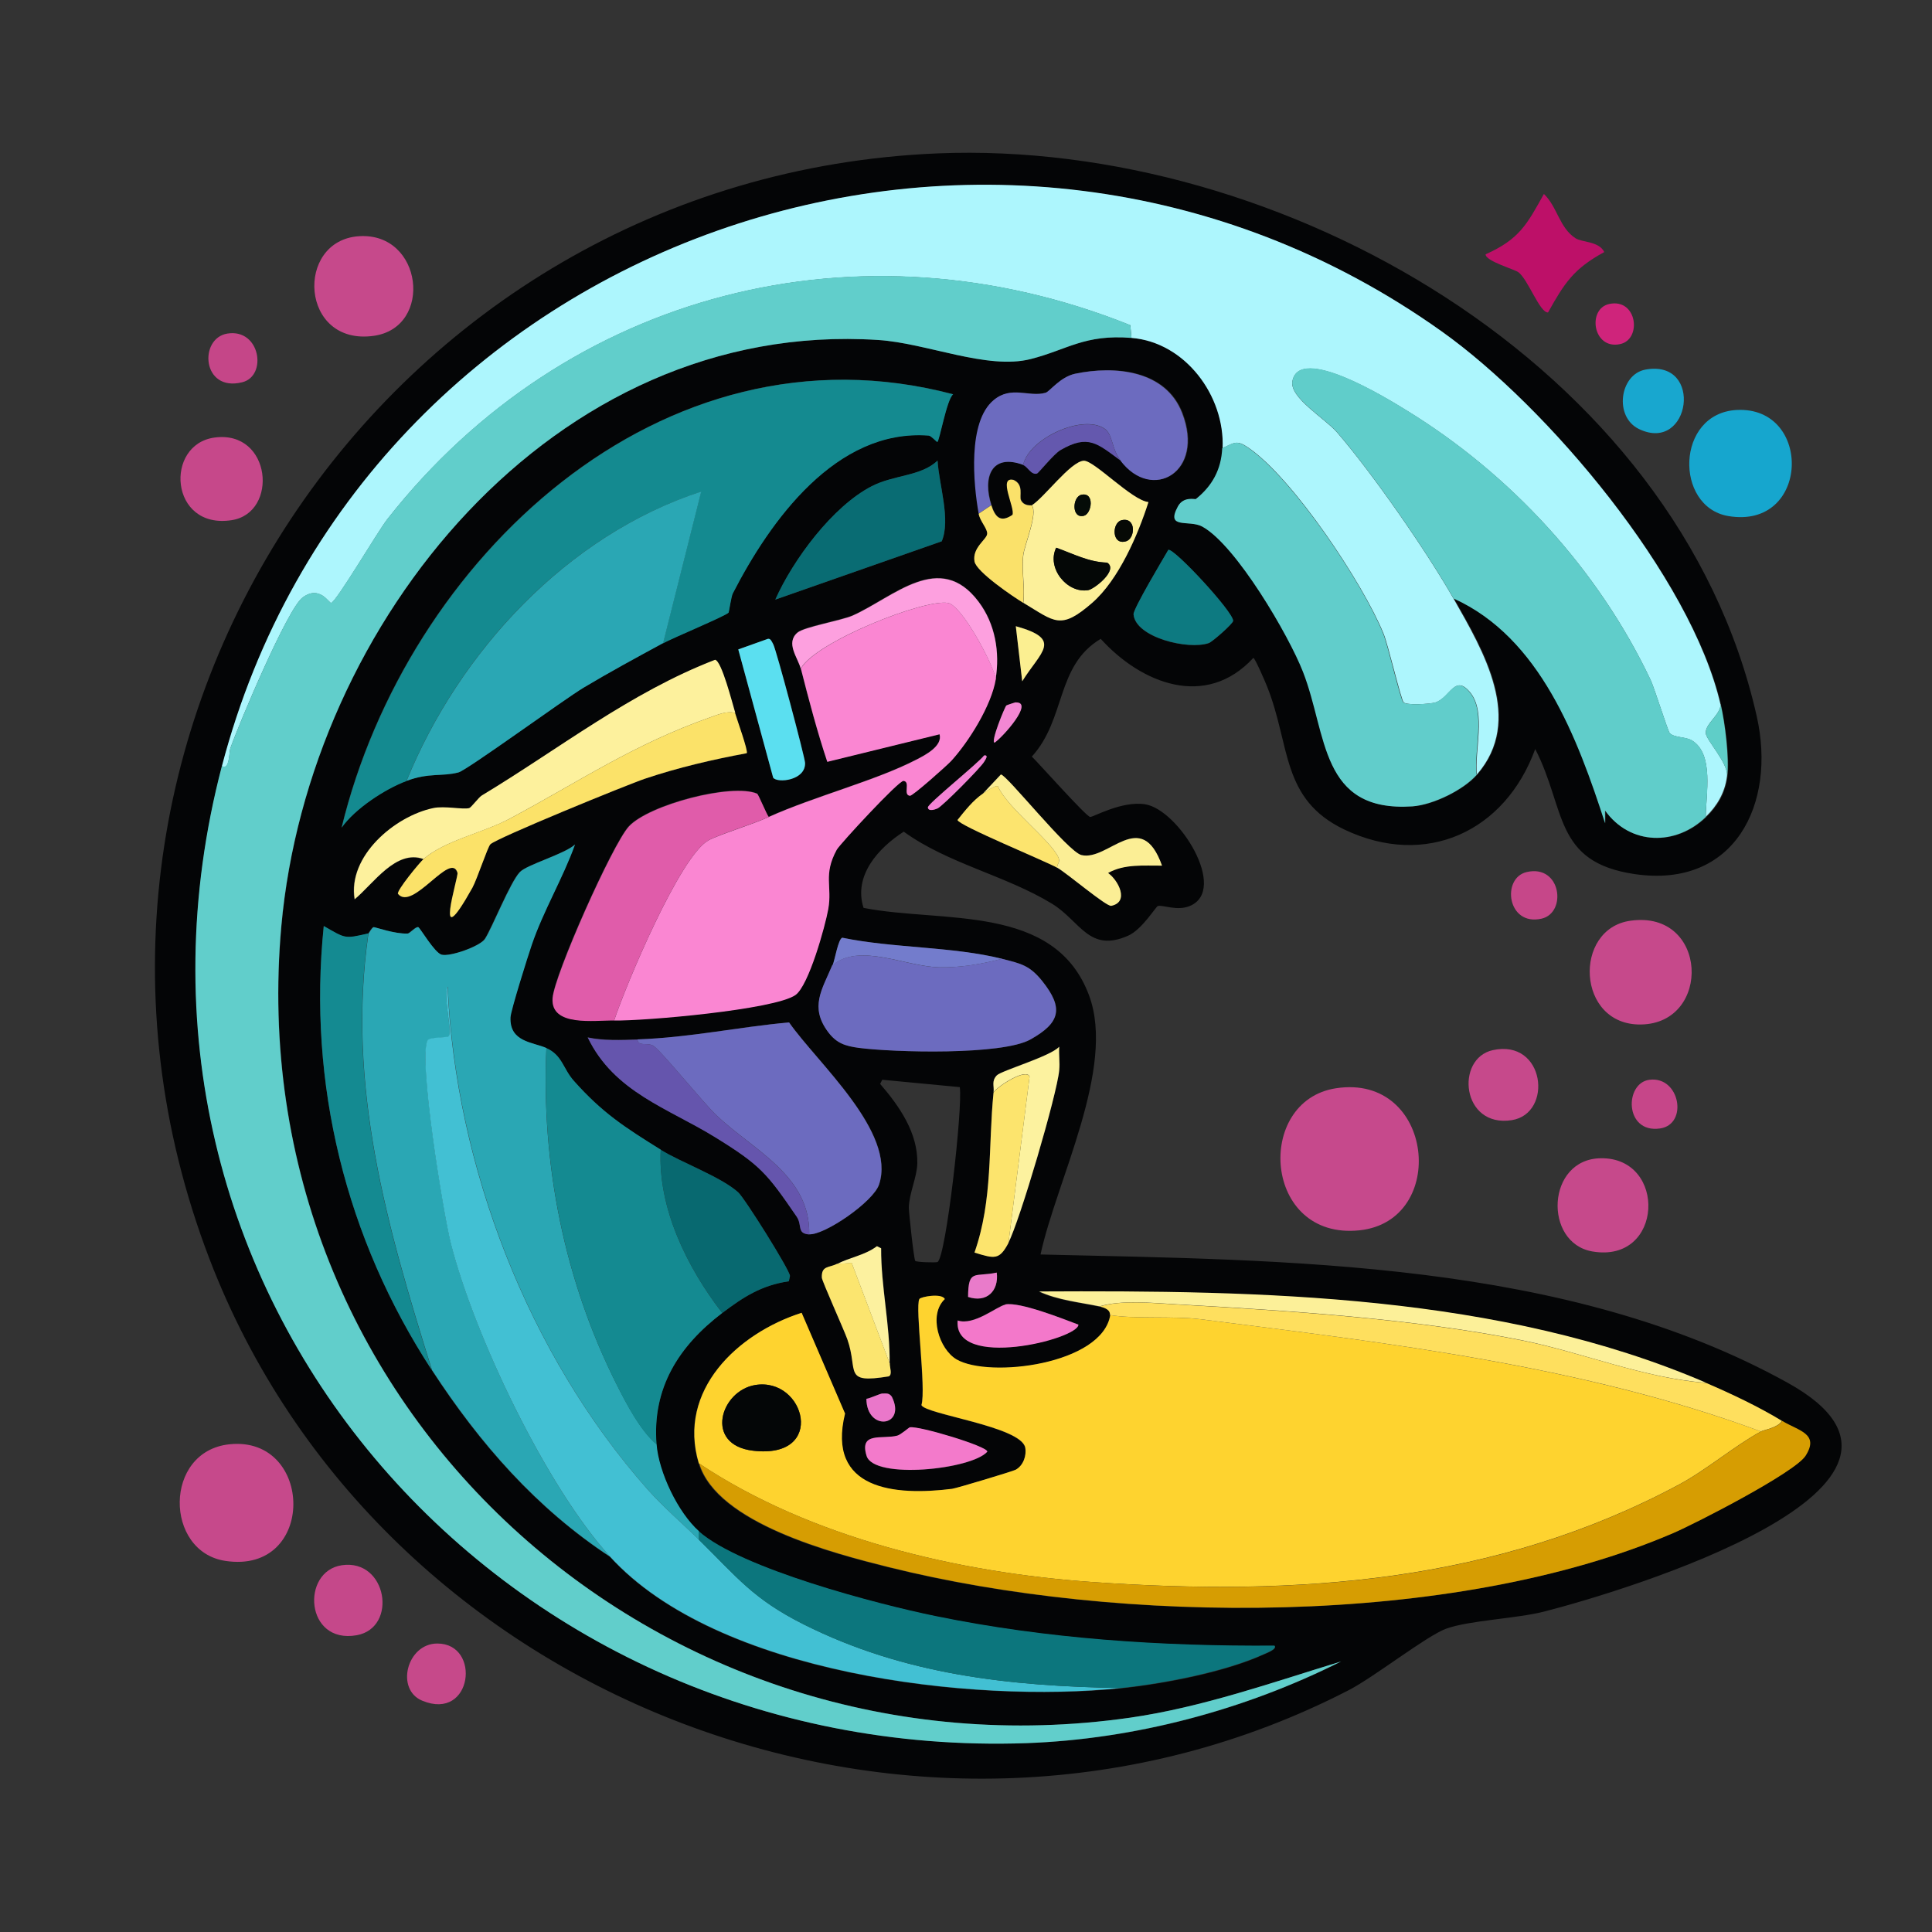 <?xml version="1.0" encoding="UTF-8"?>
<svg id="Layer_1" xmlns="http://www.w3.org/2000/svg" version="1.1" viewBox="0 0 1024 1024"><rect x="0" y="0" width="1024" height="1024" fill="#333333" stroke="none"/>
  <!-- Generator: Adobe Illustrator 29.1.0, SVG Export Plug-In . SVG Version: 2.1.0 Build 142)  -->
  <defs>
    <style>
      .st0 {
        fill: #c54688;
      }

      .st1 {
        fill: #148a90;
      }

      .st2 {
        fill: #6555ad;
      }

      .st3 {
        fill: #f37acb;
      }

      .st4 {
        fill: #5fcec8;
      }

      .st5 {
        fill: #c6498c;
      }

      .st6 {
        fill: #2aa7b4;
      }

      .st7 {
        fill: #fcf19f;
      }

      .st8 {
        fill: #5bdff0;
      }

      .st9 {
        fill: #0c767d;
      }

      .st10 {
        fill: #18a7cf;
      }

      .st11 {
        fill: #086970;
      }

      .st12 {
        fill: #cf247b;
      }

      .st13 {
        fill: #fbe269;
      }

      .st14 {
        fill: #737ccc;
      }

      .st15 {
        fill: #c64789;
      }

      .st16 {
        fill: #040706;
      }

      .st17 {
        fill: #c6498a;
      }

      .st18 {
        fill: #060905;
      }

      .st19 {
        fill: #f387d3;
      }

      .st20 {
        fill: #c64689;
      }

      .st21 {
        fill: #42c0d3;
      }

      .st22 {
        fill: #61cdcb;
      }

      .st23 {
        fill: #040506;
      }

      .st24 {
        fill: #6458ae;
      }

      .st25 {
        fill: #096c73;
      }

      .st26 {
        fill: #fcf099;
      }

      .st27 {
        fill: #c6498b;
      }

      .st28 {
        fill: #040607;
      }

      .st29 {
        fill: #fbee95;
      }

      .st30 {
        fill: #148a91;
      }

      .st31 {
        fill: #d69d02;
      }

      .st32 {
        fill: #f378ca;
      }

      .st33 {
        fill: #fda0df;
      }

      .st34 {
        fill: #60cdca;
      }

      .st35 {
        fill: #050c08;
      }

      .st36 {
        fill: #fed32f;
      }

      .st37 {
        fill: #fa86d2;
      }

      .st38 {
        fill: #61cecb;
      }

      .st39 {
        fill: #e05caa;
      }

      .st40 {
        fill: #0d7a81;
      }

      .st41 {
        fill: #fcf09a;
      }

      .st42 {
        fill: #f383d5;
      }

      .st43 {
        fill: #fce46e;
      }

      .st44 {
        fill: #6c6bbf;
      }

      .st45 {
        fill: #fae16a;
      }

      .st46 {
        fill: #ea77ca;
      }

      .st47 {
        fill: #fedf5e;
      }

      .st48 {
        fill: #e97bca;
      }

      .st49 {
        fill: #fbe56f;
      }

      .st50 {
        fill: #c6488a;
      }

      .st51 {
        fill: #fcf29f;
      }

      .st52 {
        fill: #c5488a;
      }

      .st53 {
        fill: #16a6ce;
      }

      .st54 {
        fill: #fbef91;
      }

      .st55 {
        fill: #fdf19d;
      }

      .st56 {
        fill: #bd1068;
      }

      .st57 {
        fill: #fce46d;
      }

      .st58 {
        fill: #adf6fd;
      }
    </style>
  </defs>
  <path class="st23" d="M496.9,81.3c182-7.5,392.2,112.1,434.2,298.3,10.5,46.5-11.6,91.4-64.6,83.7-43.2-6.3-36.4-34.5-52.8-66.3-16,43.9-58,63.2-101.1,42.7-33.8-16.1-28.5-44.6-41-75.8-.8-2.1-6.4-15.1-7.3-15.2-25.2,27.3-59.4,13.6-80.9-10.1-23.9,14.3-18.3,42.4-36.5,62.4,3.8,3.7,28.7,31.7,30.9,32,1.5.2,16.8-8.7,29.2-6.7,17.8,2.9,44.2,45.4,23.6,53.9-6.7,2.8-14.3-.7-16.9,0-1.1.3-8.3,12.4-15.7,15.7-20.8,9.3-25.4-7.7-40.4-16.9-24.8-15.1-55.1-21.2-78.6-38.2-13.4,8.6-26.8,23.3-21.3,40.4,41.7,8.2,101.5-2.6,119.6,46.6,14.1,38.4-17.4,98.1-25.8,137.1,130.8,3.1,278.7,3,396,68,99,54.8-87.7,110.7-129.2,121.3-14.6,3.7-39.4,4.6-51.7,9-10.3,3.7-38,25.5-51.7,32.6-225.6,116.4-513.5,7.4-603.9-228.6C5.1,390.8,203.2,93.5,496.9,81.3ZM117.7,406c-72.6,277.4,145.9,527.7,426.4,517.9,57.6-2,115.8-17.6,166.8-43.3-36.1,11-73.5,24.3-111.8,29.8-250.5,35.8-472.8-164.7-449.9-419.6,14.4-160.4,144-321.7,316.3-310.6,25.5,1.6,57.8,16,80.9,10.1,19.3-4.9,28.5-13.3,53.4-11.2,28.5,2.3,49.5,30.7,48.3,58.4-.5,11.3-5.3,20.1-14,27-.5.4-6.6-1.6-9.5,3.9-6.7,12.4,5.9,6.9,12.9,10.7,17.9,9.7,45.9,57.6,53.4,77,12.9,33.2,8.8,74.5,57.9,71.3,10.9-.7,27.2-8.7,34.3-16.9,25-29,3.6-65.3-12.4-93.2,45.9,20.7,65.8,74,80.3,119.1v-6.7c13.2,18.6,37.5,18.7,53.4,3.4,6.1-5.9,10.1-12.8,11.2-21.3,1.3-9.8-1.1-28.3-3.4-38.2-15.7-67.8-91.8-157.9-147.7-197.7C528,7.4,191.3,124.9,117.7,406ZM518.8,272.3c.7,4,4.8,8,4.5,10.7-.3,2.9-8.1,7.3-6.7,14.6,1,5.5,20.5,18.7,25.8,21.9,16.8,10,19.6,14.7,36.5,0,14-12.1,24.3-36.1,29.8-53.4-8.7-.9-28.9-22.2-34.3-21.9-7,.4-20.9,19.5-27.5,23.6-.2-.2-4,.5-5.6-2.8-1.1-2.1,1.6-8.1-3.9-10.7-8.5-2,1,15-.6,18.5-6.5,4.5-9.3,1-11.2-5.1-4.7-14.5-.2-27.6,16.9-21.3,2.4.9,4.2,5.4,7.3,4.5.8-.3,8.9-10.3,12.4-12.4,14.9-8.6,19.6-3.5,32,5.6,16.6,22.1,44.8,6.2,32.6-25.3-8.8-22.7-35.6-25.2-56.7-20.8-8,1.7-13.6,9.5-15.7,10.1-8.8,2.5-18.1-3.9-27.5,3.9-13.8,11.5-10.7,44.4-7.9,60.1ZM215.4,413.9c12-4.4,18.8-2.2,27.5-4.5,4.5-1.2,56.1-38.9,66.3-44.9,13.7-8.2,28.1-16,42.1-23.6,5.1-2.8,33.7-14.7,34.8-16.3.3-.4,1.4-8.5,2.2-10.1,19.7-38.4,54.7-87.5,103.9-83.7,1.2,0,4.2,3.5,4.5,3.4,1.3-.5,5-22.4,8.4-25.3-155.1-40.9-289.9,88.3-324.1,229.7,6.9-10,23-20.5,34.3-24.7ZM496.9,244.2c-8.7,8.3-23,7.4-34.8,13.5-20.8,10.7-41.7,39-51.1,60.1l88.2-30.9c4.8-11.5-1.5-29.8-2.2-42.7ZM619.3,291.4c-2.7,4.6-18.8,31.4-18.5,34.3,1,12.2,28.9,19,39.9,15.2,1.8-.6,12.9-10.3,12.9-11.8,0-4.9-31-38.3-34.3-37.6ZM424.4,354.3c4.2,16.5,8.6,33.2,14,49.4l59.5-14.6c1.8,6.2-7.5,11-12.4,13.5-21.4,11.1-53.9,19.4-78.1,30.3-1.3-1.7-5.5-12-6.2-12.4-13.1-5.7-57.3,5.8-68,17.4-8.7,9.5-39.6,78.8-40.4,91-1.1,15.3,22.3,11.6,32.6,11.8,15.9.3,84.8-5.7,96.1-13.5,7.1-5,15.8-36.6,17.4-45.5,2.2-12.1-2.8-18.1,4.5-31.5,1.5-2.8,32.9-36.8,35.4-36.5,3.9.4-.5,7.5,3.4,7.9,1.4.1,19.8-16.3,21.9-18.5,9.4-10.2,21.3-29.4,23.6-43.3,2.4-14.3-.2-29.3-9-41-20.7-27.5-45.1-2.4-66.8,7.3-5.9,2.6-25.6,5.9-29.2,9-6.5,5.5.2,13.3,1.7,19.1ZM538.4,331.9l3.4,29.2c9.8-15.8,21.9-22.2-3.4-29.2ZM407,338.6l-15.7,5.6,18.5,68c2.3,3.1,17.2,1.5,16.9-7.9-.1-3.3-15.2-60.1-16.9-62.9-.7-1.2-1.4-3.1-2.8-2.8ZM224.4,455.4c-1.8,1.6-14.7,17.1-13.5,18.5,7.7,9.3,27.9-23,31.5-11.2.6,2-13.5,46.2,7.9,7.9,2.6-4.6,8.1-21.4,9.5-23,3.1-3.2,73-31.8,82-34.8,17.6-5.9,35.7-10.1,53.9-13.5.9-1.1-5.3-18.2-6.2-21.3-1.4-4.9-7.2-27.5-10.7-28.1-44.9,17.3-82.8,47.3-123.6,71.9-1.8,1.1-5.6,6.4-6.7,6.7-3.3.9-13-1.3-19.1,0-20.4,4.3-45.4,25.5-41.6,48.3,10.1-8.3,21.9-26.6,36.5-21.3ZM538.4,372.3c-.3,0-4.8,1.5-5.1,1.7-.8.7-8.5,19.7-6.2,19.7,4.4-3.1,21.1-21.6,11.2-21.3ZM521.6,400.4c-3,4-29.8,25.5-29.8,27.5,0,2.3,3.8,1.1,5.1.6,2.9-1.3,22.8-21.6,24.7-24.7.5-.8,2.7-3.7,0-3.4ZM521,420.6c-5.2,3.6-9.5,9.2-13.5,14,.5,2.9,46.4,21.7,52.8,25.3,5.6,3.2,26.1,20.7,28.6,20.2,9.7-2,3.9-13.5-1.7-17.4,8.7-5,19-3.8,28.6-3.9-11.1-31.2-28.5-2.2-42.7-5.6-7.2-1.7-39.7-42.7-42.7-42.7l-9.5,10.1ZM195.2,494.8c-12.8,3-12,2.7-23.6-3.9-8.6,83.7,11.8,165.7,57.3,235.4,25.3,38.9,55.3,73.2,94.4,98.9,56.7,62.4,191.9,77.8,270.8,69.7,22.7-2.4,55.1-8.5,75.8-18,1-.5,7.2-2.7,5.6-4.5-60,.4-120.9-3.6-179.8-15.7-30.4-6.2-103-25.2-125.3-44.9-11.2-10-21.3-31.2-22.5-46.1-2.3-29.9,11.8-52.2,34.8-69.7,11.2-8.5,20.9-14.8,35.4-16.9l.6-2.8c.1-2.8-24-41.3-27.5-44.4-9.3-8.3-30.5-15.9-41-22.5-19.1-11.9-30.9-19.5-46.1-36.5-5.8-6.5-6.1-13.6-14.6-17.4-7.1-3.2-19.7-3.1-19.1-16.3.2-3.5,9.4-32.7,11.2-38.2,6.2-18.3,16.5-35.2,23-53.4-5.3,5-25.4,10.7-29.2,14.6-5.1,5.3-14.7,29.5-18.5,35.4-2.6,4-18.6,9.6-23,8.4-3.7-1-11.4-14.4-12.4-14.6-1.4-.3-4.5,3.3-5.6,3.4-6.7.3-17-3.5-18-3.4-.9,0-2.6,3.3-2.8,3.4ZM441.2,511.6c-5.4,12.9-12.2,22.1-2.2,35.4,4.5,6,9.1,7.5,16.3,8.4,18.5,2.4,76,4,91-4.5,15.6-8.8,17.7-16.5,6.2-30.9-6.8-8.4-11.4-9.3-21.3-11.8-26.4-6.6-57.8-5.6-84.8-11.2-2.2.9-3.8,11.7-5.1,14.6ZM337.9,550.9c-8.5.3-18.1.6-26.4-1.1,14,29,42.6,37.5,67.4,52.8,24.1,14.9,27.6,19.2,43.3,42.1,3.2,4.7,0,9.1,6.7,9.5,8.1.6,34-17.2,37.1-26.4,9.2-27.8-32.7-64.4-47.7-85.9-27.3,2.4-52.3,8-80.3,9ZM526.6,579c-2.9,28.5-.3,56.6-10.1,84.8,10.6,3.3,13.2,4.1,18-5.1,6-11.3,25.8-78.9,27-91.6.4-4.1-.3-8.3,0-12.4-4.7,5.1-30.9,12.7-33.1,15.2-2.9,3.1-1.3,5.5-1.7,9ZM467.6,572.3l-1.1,2.2c10.2,11.8,20,25.9,19.7,42.1-.2,7.6-4.4,15.9-4.5,23.6,0,2.2,2.6,26.9,3.4,28.1.5.7,11,1,11.8.6,4.5-2.3,13.5-82.5,11.8-92.7l-41-3.9ZM443.5,670c-4.1,2.1-8.2.8-7.9,7.3,0,1.8,11.8,27.7,13.5,32.6,6,17-2.6,23.6,21.9,19.7,2.1-.8.5-4.7.6-6.7.3-20.3-4.6-40.9-4.5-61.2l-2.2-1.1c-6.3,4.9-14.4,5.9-21.3,9.5ZM528.3,674.5c-11.7,2.5-15.1-2.1-15.2,12.9,9.8,3.3,16.4-3.1,15.2-12.9ZM582.8,692.5c6.7,1.4,5.2,4.4,5.6,4.5-4.2,26.3-64.1,33.7-81.5,23.6-9.2-5.4-15.1-23.6-6.2-32-1.7-3.3-12.9-1.2-13.5,0-2.4,4.4,3.7,47.5,1.1,56.2,1.9,4.9,52.7,11.2,55,22.5.9,4.2-1,9.6-5.1,11.8-1.5.8-31.3,9.8-33.7,10.1-30.4,3.8-66.7.6-56.7-39.9l-23-53.4c-33.8,10.8-66.1,41-54.5,79.8,9.5,31.8,71.4,47.8,100.5,55,122.3,30.5,298.9,32.2,415.7-18,12.1-5.2,64.5-32.1,70.2-41,7.6-11.8-3.7-13.3-12.4-18.5-12.6-7.7-26.9-14.4-40.4-20.2-109.2-47-235.9-48.9-353.3-48.3,10,4.6,21.4,5.6,32,7.9ZM532.8,691.4c-4.4.8-16.6,11.4-25.3,8.4-2.3,26.3,63.8,10,64,2.2-8.2-3-31-12.1-38.8-10.7ZM467.6,738.6c-1.1,0-6.6,2.6-8.4,2.8.2,17.6,21.4,14.8,13.5-1.1-1.4-2.1-2.9-1.7-5.1-1.7ZM482.3,756.5c-.4,0-5,4-6.7,4.5-7.9,2.1-20.3-2.3-16.3,10.7,3.9,12.7,55.7,7.2,64-2.2.3-2.8-36.3-13.8-41-12.9Z"/>
  <path class="st58" d="M912,373.4c-.3,5.7-8.2,10.1-7.9,15.2.3,3.8,12.4,16.4,11.2,23-1.1,8.5-5.2,15.5-11.2,21.3,0-11.6,4.5-33.2-7.3-40.4-3.4-2.1-9.4-1.4-11.8-3.9-1-1.1-8.1-23.8-10.1-28.1-27.8-58.7-74.3-109.3-129.8-143.2-9.1-5.6-56.5-35-60.1-15.2-1.6,8.7,17.4,19.8,23.6,27,18.8,21.7,47.6,63.2,61.8,88.2,15.9,28,37.4,64.3,12.4,93.2-1.4-12.5,5-32.7-3.4-43.3-8.3-10.3-10.7,2.5-18.5,5.1-2.9.9-15,1.6-16.9,0-1.4-1.2-8.2-30.5-10.7-36.5-11-26.9-47.8-82-71.3-98.3-6.4-4.4-7.3-3.1-14,0,1.2-27.7-19.8-56.1-48.3-58.4l-.6-6.7c-143.2-57.5-298.7-18.2-393.8,102.8-5.1,6.5-27.1,44-29.8,44.4-1.1.2-6.1-9.7-15.2-2.8-8.1,6.2-33.7,67-38.2,79.8-.7,2-.3,12-4.5,9.5C191.3,124.9,528,7.4,764.2,175.7c55.9,39.8,132.1,130,147.7,197.7Z"/>
  <path class="st56" d="M818.2,102.7c7.3,6.9,8.2,18,16.9,23.6,3.4,2.2,12.4,1.5,15.2,7.3-16.2,8.8-21.1,16.4-29.8,32-4.3.4-10.6-17.5-15.7-21.3-2.1-1.6-17.5-5.9-17.4-9.5,17.8-8,21.8-15.6,30.9-32Z"/>
  <path class="st27" d="M190.2,125.2c33.9-2.3,39.7,48.3,7.9,52.8-39.1,5.5-41.9-50.5-7.9-52.8Z"/>
  <path class="st38" d="M599.7,179.1c-24.9-2-34.1,6.3-53.4,11.2-23.1,5.9-55.3-8.5-80.9-10.1-172.3-11.1-301.8,150.2-316.3,310.6-22.9,254.9,199.4,455.4,449.9,419.6,38.2-5.5,75.7-18.8,111.8-29.8-51.1,25.7-109.3,41.2-166.8,43.3-280.5,9.8-499-240.5-426.4-517.9,4.1,2.4,3.8-7.6,4.5-9.5,4.5-12.7,30.1-73.6,38.2-79.8,9.1-6.9,14.1,3,15.2,2.8,2.6-.4,24.7-37.9,29.8-44.4,95-121,250.6-160.3,393.8-102.8l.6,6.7Z"/>
  <path class="st12" d="M853,161.1c14.8-3.1,17.4,18.9,5.6,21.3-14.5,3-17.4-18.9-5.6-21.3Z"/>
  <path class="st0" d="M120.5,176.8c17.5-2.8,21.3,22.5,7.9,25.8-21.4,5.4-23.2-23.3-7.9-25.8Z"/>
  <path class="st34" d="M904.1,433c-15.8,15.4-40.1,15.2-53.4-3.4v6.7c-14.6-45.1-34.4-98.4-80.3-119.1-14.2-25-43-66.5-61.8-88.2-6.2-7.2-25.2-18.3-23.6-27,3.6-19.9,51,9.6,60.1,15.2,55.5,33.9,102,84.6,129.8,143.2,2,4.3,9.1,27,10.1,28.1,2.4,2.6,8.4,1.8,11.8,3.9,11.8,7.2,7.4,28.9,7.3,40.4Z"/>
  <path class="st10" d="M872.1,195.9c31.1-5.7,23.9,44.6-3.4,31.5-13.4-6.5-10.2-29,3.4-31.5Z"/>
  <path class="st44" d="M594,244.2c-5-6.6-4.1-13.8-8.4-16.9-11.5-8.2-40.4,5.1-43.3,19.1-17-6.3-21.6,6.8-16.9,21.3l-6.7,4.5c-2.8-15.7-5.9-48.6,7.9-60.1,9.4-7.9,18.7-1.4,27.5-3.9,2.2-.6,7.7-8.4,15.7-10.1,21.1-4.4,47.9-1.9,56.7,20.8,12.2,31.5-16,47.3-32.6,25.3Z"/>
  <path class="st1" d="M351.4,340.9l20.2-80.3c-71.3,23.1-128.4,85-156.2,153.4-11.3,4.2-27.3,14.7-34.3,24.7,34.3-141.4,169-270.7,324.1-229.7-3.5,2.9-7.2,24.8-8.4,25.3-.3,0-3.3-3.3-4.5-3.4-49.2-3.8-84.2,45.3-103.9,83.7-.8,1.6-2,9.7-2.2,10.1-1.1,1.6-29.7,13.5-34.8,16.3Z"/>
  <path class="st53" d="M920.4,217.3c40.5-2.2,39,63.7-4.5,56.2-28.5-5-27.7-54.4,4.5-56.2Z"/>
  <path class="st24" d="M594,244.2c-12.4-9.1-17.2-14.2-32-5.6-3.5,2-11.5,12.1-12.4,12.4-3.1.9-4.9-3.6-7.3-4.5,2.9-14,31.8-27.3,43.3-19.1,4.3,3.1,3.4,10.2,8.4,16.9Z"/>
  <path class="st50" d="M113.8,231.9c30.1-4,34,39.9,9,43.8-33,5.1-35.8-40.3-9-43.8Z"/>
  <path class="st22" d="M782.8,410.5c-7.1,8.2-23.3,16.1-34.3,16.9-49.1,3.2-44.9-38.1-57.9-71.3-7.5-19.3-35.5-67.2-53.4-77-7-3.8-19.6,1.7-12.9-10.7,3-5.5,9.1-3.6,9.5-3.9,8.7-6.9,13.5-15.7,14-27,6.7-3.1,7.7-4.4,14,0,23.5,16.3,60.4,71.4,71.3,98.3,2.5,6,9.2,35.3,10.7,36.5,1.9,1.6,13.9.9,16.9,0,7.8-2.5,10.3-15.4,18.5-5.1,8.4,10.5,1.9,30.7,3.4,43.3Z"/>
  <path class="st25" d="M496.9,244.2c.8,12.9,7.1,31.2,2.2,42.7l-88.2,30.9c9.4-21.1,30.3-49.4,51.1-60.1,11.8-6.1,26.1-5.2,34.8-13.5Z"/>
  <path class="st41" d="M542.4,319.5c1-8.2-1-17.1,0-25.3.7-5.7,7.9-22.2,4.5-26.4,6.6-4.1,20.5-23.2,27.5-23.6,5.4-.3,25.6,21.1,34.3,21.9-5.5,17.3-15.8,41.2-29.8,53.4-16.9,14.7-19.8,10-36.5,0ZM573.3,262.2c-5,1-5.5,12.8,1.1,11.2,4.2-1,5.9-12.6-1.1-11.2ZM594.6,275.7c-5.4,1.2-5.5,13.5,2.2,11.2,5-1.5,5.5-12.9-2.2-11.2ZM559.8,290.3c-5.3,10.7,5.8,24.3,16.9,22.5,3.2-.5,16.3-10.7,10.1-14.6-9.7-.2-18-4.7-27-7.9Z"/>
  <path class="st45" d="M546.8,267.8c3.4,4.2-3.8,20.7-4.5,26.4-1,8.2,1,17.1,0,25.3-5.3-3.2-24.8-16.4-25.8-21.9-1.3-7.3,6.5-11.7,6.7-14.6.3-2.7-3.8-6.7-4.5-10.7l6.7-4.5c2,6.1,4.7,9.5,11.2,5.1,1.6-3.5-7.9-20.6.6-18.5,5.6,2.5,2.9,8.6,3.9,10.7,1.7,3.4,5.4,2.6,5.6,2.8Z"/>
  <path class="st6" d="M351.4,340.9c-14,7.6-28.4,15.4-42.1,23.6-10.2,6.1-61.8,43.8-66.3,44.9-8.7,2.3-15.6,0-27.5,4.5,27.8-68.3,84.9-130.2,156.2-153.4l-20.2,80.3Z"/>
  <path class="st35" d="M573.3,262.2c7.1-1.3,5.4,10.2,1.1,11.2-6.6,1.6-6.1-10.3-1.1-11.2Z"/>
  <path class="st18" d="M594.6,275.7c7.7-1.7,7.2,9.8,2.2,11.2-7.7,2.3-7.6-10.1-2.2-11.2Z"/>
  <path class="st16" d="M559.8,290.3c9,3.2,17.2,7.6,27,7.9,6.2,3.9-6.9,14.1-10.1,14.6-11.1,1.8-22.1-11.7-16.9-22.5Z"/>
  <path class="st40" d="M619.3,291.4c3.2-.7,34.2,32.7,34.3,37.6,0,1.5-11.1,11.2-12.9,11.8-11,3.8-38.8-3-39.9-15.2-.2-2.9,15.8-29.6,18.5-34.3Z"/>
  <path class="st33" d="M527.8,360c-1.2-7.6-17.9-39-25.3-40.4-12.4-2.4-70.6,20.7-78.1,34.8-1.5-5.8-8.2-13.6-1.7-19.1,3.6-3,23.3-6.4,29.2-9,21.8-9.7,46.2-34.8,66.8-7.3,8.8,11.7,11.3,26.7,9,41Z"/>
  <path class="st37" d="M527.8,360c-2.3,13.9-14.2,33-23.6,43.3-2.1,2.3-20.5,18.7-21.9,18.5-3.9-.4.5-7.4-3.4-7.9-2.5-.3-33.9,33.7-35.4,36.5-7.3,13.4-2.3,19.3-4.5,31.5-1.6,8.9-10.3,40.5-17.4,45.5-11.2,7.8-80.1,13.8-96.1,13.5,6.2-18.7,34.8-87.1,50-95.5,5.5-3,23.3-8.4,32-12.4,24.2-10.9,56.6-19.2,78.1-30.3,4.9-2.5,14.1-7.3,12.4-13.5l-59.5,14.6c-5.4-16.2-9.8-32.9-14-49.4,7.5-14.1,65.6-37.2,78.1-34.8,7.3,1.4,24.1,32.9,25.3,40.4Z"/>
  <path class="st54" d="M538.4,331.9c25.2,7,13.2,13.4,3.4,29.2l-3.4-29.2Z"/>
  <path class="st8" d="M407,338.6c1.5-.3,2.1,1.6,2.8,2.8,1.6,2.8,16.7,59.7,16.9,62.9.4,9.4-14.6,10.9-16.9,7.9l-18.5-68,15.7-5.6Z"/>
  <path class="st55" d="M389.6,377.9c-3.9-1.3-9.2.9-12.9,2.2-41.4,14.6-69.4,34-106.7,53.9-13.8,7.4-34.3,11.5-45.5,21.3-14.6-5.3-26.5,13-36.5,21.3-3.8-22.8,21.2-44,41.6-48.3,6.1-1.3,15.8.9,19.1,0,1.1-.3,5-5.7,6.7-6.7,40.8-24.6,78.7-54.6,123.6-71.9,3.5.5,9.2,23.2,10.7,28.1Z"/>
  <path class="st19" d="M538.4,372.3c9.8-.3-6.8,18.3-11.2,21.3-2.4,0,5.4-19,6.2-19.7.2-.2,4.8-1.7,5.1-1.7Z"/>
  <path class="st4" d="M915.3,411.6c1.2-6.6-11-19.2-11.2-23-.4-5,7.5-9.4,7.9-15.2,2.3,9.9,4.6,28.4,3.4,38.2Z"/>
  <path class="st13" d="M389.6,377.9c.9,3.1,7.1,20.3,6.2,21.3-18.3,3.4-36.3,7.6-53.9,13.5-9,3-79,31.6-82,34.8-1.5,1.6-7,18.4-9.5,23-21.4,38.3-7.3-5.8-7.9-7.9-3.5-11.8-23.7,20.5-31.5,11.2-1.2-1.4,11.7-17,13.5-18.5,11.2-9.8,31.7-14,45.5-21.3,37.3-19.9,65.3-39.3,106.7-53.9,3.7-1.3,9-3.6,12.9-2.2Z"/>
  <path class="st42" d="M521.6,400.4c2.7-.4.5,2.5,0,3.4-1.9,3.2-21.9,23.4-24.7,24.7-1.3.6-5,1.8-5.1-.6,0-2,26.8-23.5,29.8-27.5Z"/>
  <path class="st29" d="M560.3,459.9c0-2.5,1.9-2.7.6-5.6-4.2-9.1-27.3-26.4-32-37.6-1.3-.6-6.7,3.1-7.9,3.9l9.5-10.1c3,0,35.5,41,42.7,42.7,14.2,3.4,31.6-25.6,42.7,5.6-9.6.1-19.9-1-28.6,3.9,5.5,3.9,11.4,15.4,1.7,17.4-2.6.5-23.1-17-28.6-20.2Z"/>
  <path class="st43" d="M560.3,459.9c-6.4-3.6-52.3-22.4-52.8-25.3,3.9-4.9,8.3-10.5,13.5-14,1.2-.8,6.5-4.6,7.9-3.9,4.8,11.3,27.8,28.5,32,37.6,1.3,2.9-.6,3.1-.6,5.6Z"/>
  <path class="st39" d="M407.5,433c-8.7,3.9-26.5,9.3-32,12.4-15.2,8.4-43.8,76.8-50,95.5-10.3-.2-33.7,3.5-32.6-11.8.9-12.2,31.7-81.5,40.4-91,10.7-11.6,54.8-23.1,68-17.4.7.3,4.9,10.7,6.2,12.4Z"/>
  <path class="st6" d="M289.6,555.4c-2.8,61.5,9.5,123.2,37.1,178.1,5.3,10.5,12.8,24.8,21.3,32,1.2,14.9,11.3,36.1,22.5,46.1v4.5c-8.9-8.7-18.7-17.1-27-26.4-63.3-71.5-101.9-171.4-106.2-266.8-2.6,4.8,2.5,23.6.6,26.4-.7,1-10.2.4-11.2,2.2-5.1,9.5,8.5,92.7,12.4,107.9,12.5,48.8,50.3,128.4,84.3,165.7-39.1-25.7-69-60-94.4-98.9-23.8-75.8-45.4-150.7-33.7-231.4.2,0,1.9-3.3,2.8-3.4.9,0,11.2,3.7,18,3.4,1.1,0,4.2-3.7,5.6-3.4.9.2,8.6,13.6,12.4,14.6,4.4,1.2,20.4-4.4,23-8.4,3.8-5.8,13.4-30.1,18.5-35.4,3.8-4,23.9-9.6,29.2-14.6-6.5,18.1-16.8,35.1-23,53.4-1.9,5.5-11.1,34.7-11.2,38.2-.6,13.2,12,13.1,19.1,16.3Z"/>
  <path class="st15" d="M809.2,462.2c18.3-4.2,21.4,21.6,7.9,24.7-18.3,4.2-21.4-21.6-7.9-24.7Z"/>
  <path class="st27" d="M864.2,488c41.2-5.8,43.2,54.4,5.6,55-34.3.6-36.2-50.8-5.6-55Z"/>
  <path class="st30" d="M195.2,494.8c-11.7,80.7,9.9,155.7,33.7,231.4-45.5-69.7-65.9-151.7-57.3-235.4,11.6,6.6,10.8,6.9,23.6,3.9Z"/>
  <path class="st14" d="M531.1,508.2c-10.8,2.8-21.9,4.7-33.1,4.5-18.3-.4-42.3-13.2-56.7-1.1,1.2-2.9,2.9-13.7,5.1-14.6,27,5.6,58.4,4.6,84.8,11.2Z"/>
  <path class="st44" d="M531.1,508.2c9.9,2.5,14.6,3.4,21.3,11.8,11.5,14.4,9.5,22.1-6.2,30.9-15,8.5-72.5,6.9-91,4.5-7.2-1-11.8-2.4-16.3-8.4-9.9-13.3-3.2-22.5,2.2-35.4,14.4-12.1,38.4.7,56.7,1.1,11.2.2,22.4-1.7,33.1-4.5Z"/>
  <path class="st21" d="M370.5,816.1c20.4,20.1,28.7,31.4,55.6,44.9,53.2,26.7,109,32.7,168,33.7-78.8,8.2-214-7.3-270.8-69.7-33.9-37.3-71.8-116.9-84.3-165.7-3.9-15.1-17.5-98.4-12.4-107.9,1-1.9,10.6-1.3,11.2-2.2,2-2.8-3.1-21.6-.6-26.4,4.2,95.4,42.9,195.3,106.2,266.8,8.3,9.3,18.1,17.7,27,26.4Z"/>
  <path class="st44" d="M428.9,654.3c.7-31.1-29.3-44.5-48.9-62.9-7.5-7.1-29.2-34.1-33.7-37.1-3-1.9-8.3.6-8.4-3.4,28-1,53.1-6.5,80.3-9,15.1,21.6,56.9,58.1,47.7,85.9-3,9.2-29,27-37.1,26.4Z"/>
  <path class="st2" d="M337.9,550.9c.2,4,5.5,1.4,8.4,3.4,4.5,2.9,26.2,30,33.7,37.1,19.5,18.4,49.6,31.8,48.9,62.9-6.8-.5-3.5-4.9-6.7-9.5-15.7-22.9-19.1-27.2-43.3-42.1-24.8-15.3-53.4-23.8-67.4-52.8,8.3,1.8,17.9,1.4,26.4,1.1Z"/>
  <path class="st51" d="M534.5,658.8l11.2-88.2c-1.8-4.8-17.4,5.4-19.1,8.4.4-3.5-1.2-5.9,1.7-9,2.3-2.5,28.4-10,33.1-15.2-.3,4.1.4,8.3,0,12.4-1.1,12.7-21,80.2-27,91.6Z"/>
  <path class="st30" d="M350.2,609.4c-1.6,31.1,14.1,62.5,32.6,86.5-23,17.5-37.2,39.7-34.8,69.7-8.6-7.2-16.1-21.5-21.3-32-27.5-54.9-39.8-116.5-37.1-178.1,8.5,3.8,8.8,10.9,14.6,17.4,15.1,17,27,24.6,46.1,36.5Z"/>
  <path class="st27" d="M791.2,556.6c27.8-6.1,32.1,33.6,10.1,37.1-26.7,4.2-30.1-32.7-10.1-37.1Z"/>
  <path class="st57" d="M534.5,658.8c-4.8,9.1-7.3,8.4-18,5.1,9.9-28.2,7.2-56.3,10.1-84.8,1.7-3,17.3-13.2,19.1-8.4l-11.2,88.2Z"/>
  <path class="st20" d="M874.3,572.3c16.1-2,20.6,23.6,5.6,25.8-19,2.8-19-24.2-5.6-25.8Z"/>
  <path class="st5" d="M708.1,576.8c52.1-8,59.8,70.4,12.4,75.3-51.1,5.3-55.6-68.7-12.4-75.3Z"/>
  <path class="st11" d="M382.8,695.9c-18.5-24-34.2-55.4-32.6-86.5,10.5,6.6,31.7,14.2,41,22.5,3.5,3.1,27.6,41.6,27.5,44.4l-.6,2.8c-14.5,2.1-24.2,8.4-35.4,16.9Z"/>
  <path class="st27" d="M848.5,613.9c35.2-.5,33.3,55.9-4.5,49.4-26.1-4.5-24.4-49.1,4.5-49.4Z"/>
  <path class="st7" d="M471.6,722.8l-20.2-53.4-7.9.6c6.9-3.6,15-4.7,21.3-9.5l2.2,1.1c-.1,20.4,4.8,40.9,4.5,61.2Z"/>
  <path class="st49" d="M471.6,722.8c0,2,1.5,5.9-.6,6.7-24.5,4-15.9-2.7-21.9-19.7-1.7-4.8-13.4-30.8-13.5-32.6-.3-6.5,3.8-5.2,7.9-7.3l7.9-.6,20.2,53.4Z"/>
  <path class="st48" d="M528.3,674.5c1.2,9.8-5.4,16.2-15.2,12.9.1-15,3.5-10.4,15.2-12.9Z"/>
  <path class="st26" d="M904.1,732.9c-33.3-2.6-64.8-15.9-97.2-22.5-57.2-11.5-124.5-15.8-183.1-19.1-12.7-.7-29.6-2.4-41,1.1-10.7-2.2-22-3.3-32-7.9,117.5-.6,244.1,1.4,353.3,48.3Z"/>
  <path class="st36" d="M588.4,697c12.5,2.2,33.7.5,47.7,2.2,99.6,12.6,202.9,24.7,297.2,59.5-14.2,7.8-28.8,20.3-43.3,28.1-97.2,52.1-202.6,59.3-311.2,51.7-71-5-149.1-23.3-208.4-62.9-11.6-38.8,20.7-69,54.5-79.8l23,53.4c-9.9,40.5,26.4,43.7,56.7,39.9,2.4-.3,32.2-9.3,33.7-10.1,4.1-2.2,5.9-7.6,5.1-11.8-2.3-11.2-53.1-17.6-55-22.5,2.6-8.7-3.5-51.8-1.1-56.2.6-1.2,11.8-3.3,13.5,0-8.9,8.4-3,26.6,6.2,32,17.3,10.1,77.3,2.7,81.5-23.6ZM400.2,734.1c-18.4,3.1-27.1,31.7-1.1,34.8,39.3,4.7,27.7-39.3,1.1-34.8Z"/>
  <path class="st47" d="M904.1,732.9c13.5,5.8,27.9,12.6,40.4,20.2-2.3,3.7-9.6,4.7-11.2,5.6-94.2-34.9-197.6-46.9-297.2-59.5-14.1-1.8-35.2,0-47.7-2.2-.4,0,1.1-3.1-5.6-4.5,11.4-3.6,28.4-1.8,41-1.1,58.6,3.3,125.9,7.6,183.1,19.1,32.3,6.5,63.9,19.8,97.2,22.5Z"/>
  <path class="st32" d="M532.8,691.4c7.8-1.5,30.6,7.6,38.8,10.7-.2,7.8-66.4,24.1-64-2.2,8.7,2.9,20.9-7.6,25.3-8.4Z"/>
  <path class="st28" d="M400.2,734.1c26.6-4.4,38.2,39.5-1.1,34.8-26-3.1-17.3-31.7,1.1-34.8Z"/>
  <path class="st46" d="M467.6,738.6c2.2,0,3.6-.4,5.1,1.7,7.9,15.9-13.3,18.7-13.5,1.1,1.9-.2,7.3-2.8,8.4-2.8Z"/>
  <path class="st31" d="M370.5,775.6c59.3,39.6,137.4,57.9,208.4,62.9,108.6,7.7,214,.5,311.2-51.7,14.5-7.8,29.1-20.3,43.3-28.1,1.7-.9,9-1.9,11.2-5.6,8.7,5.3,19.9,6.7,12.4,18.5-5.7,8.9-58.1,35.8-70.2,41-116.8,50.2-293.4,48.5-415.7,18-29.1-7.3-91-23.2-100.5-55Z"/>
  <path class="st3" d="M482.3,756.5c4.7-.9,41.3,10.1,41,12.9-8.3,9.5-60.2,14.9-64,2.2-4-13,8.4-8.6,16.3-10.7,1.7-.4,6.3-4.4,6.7-4.5Z"/>
  <path class="st27" d="M121.6,765.5c44.9-4.7,46.2,69.2-2.2,61.8-32.3-4.9-32.8-58.1,2.2-61.8Z"/>
  <path class="st9" d="M594,894.7c-59-1-114.7-7-168-33.7-26.9-13.5-35.2-24.9-55.6-44.9v-4.5c22.2,19.7,94.9,38.7,125.3,44.9,58.8,12.1,119.8,16.1,179.8,15.7,1.6,1.8-4.6,4-5.6,4.5-20.7,9.4-53.1,15.6-75.8,18Z"/>
  <path class="st52" d="M181.2,829.6c24-3.5,29.8,33.1,7.9,37.1-27.4,4.9-29.7-33.9-7.9-37.1Z"/>
  <path class="st17" d="M231.7,871.1c23.5-.1,18.8,41.4-7.9,30.3-14.3-5.9-8.2-30.2,7.9-30.3Z"/>
</svg>